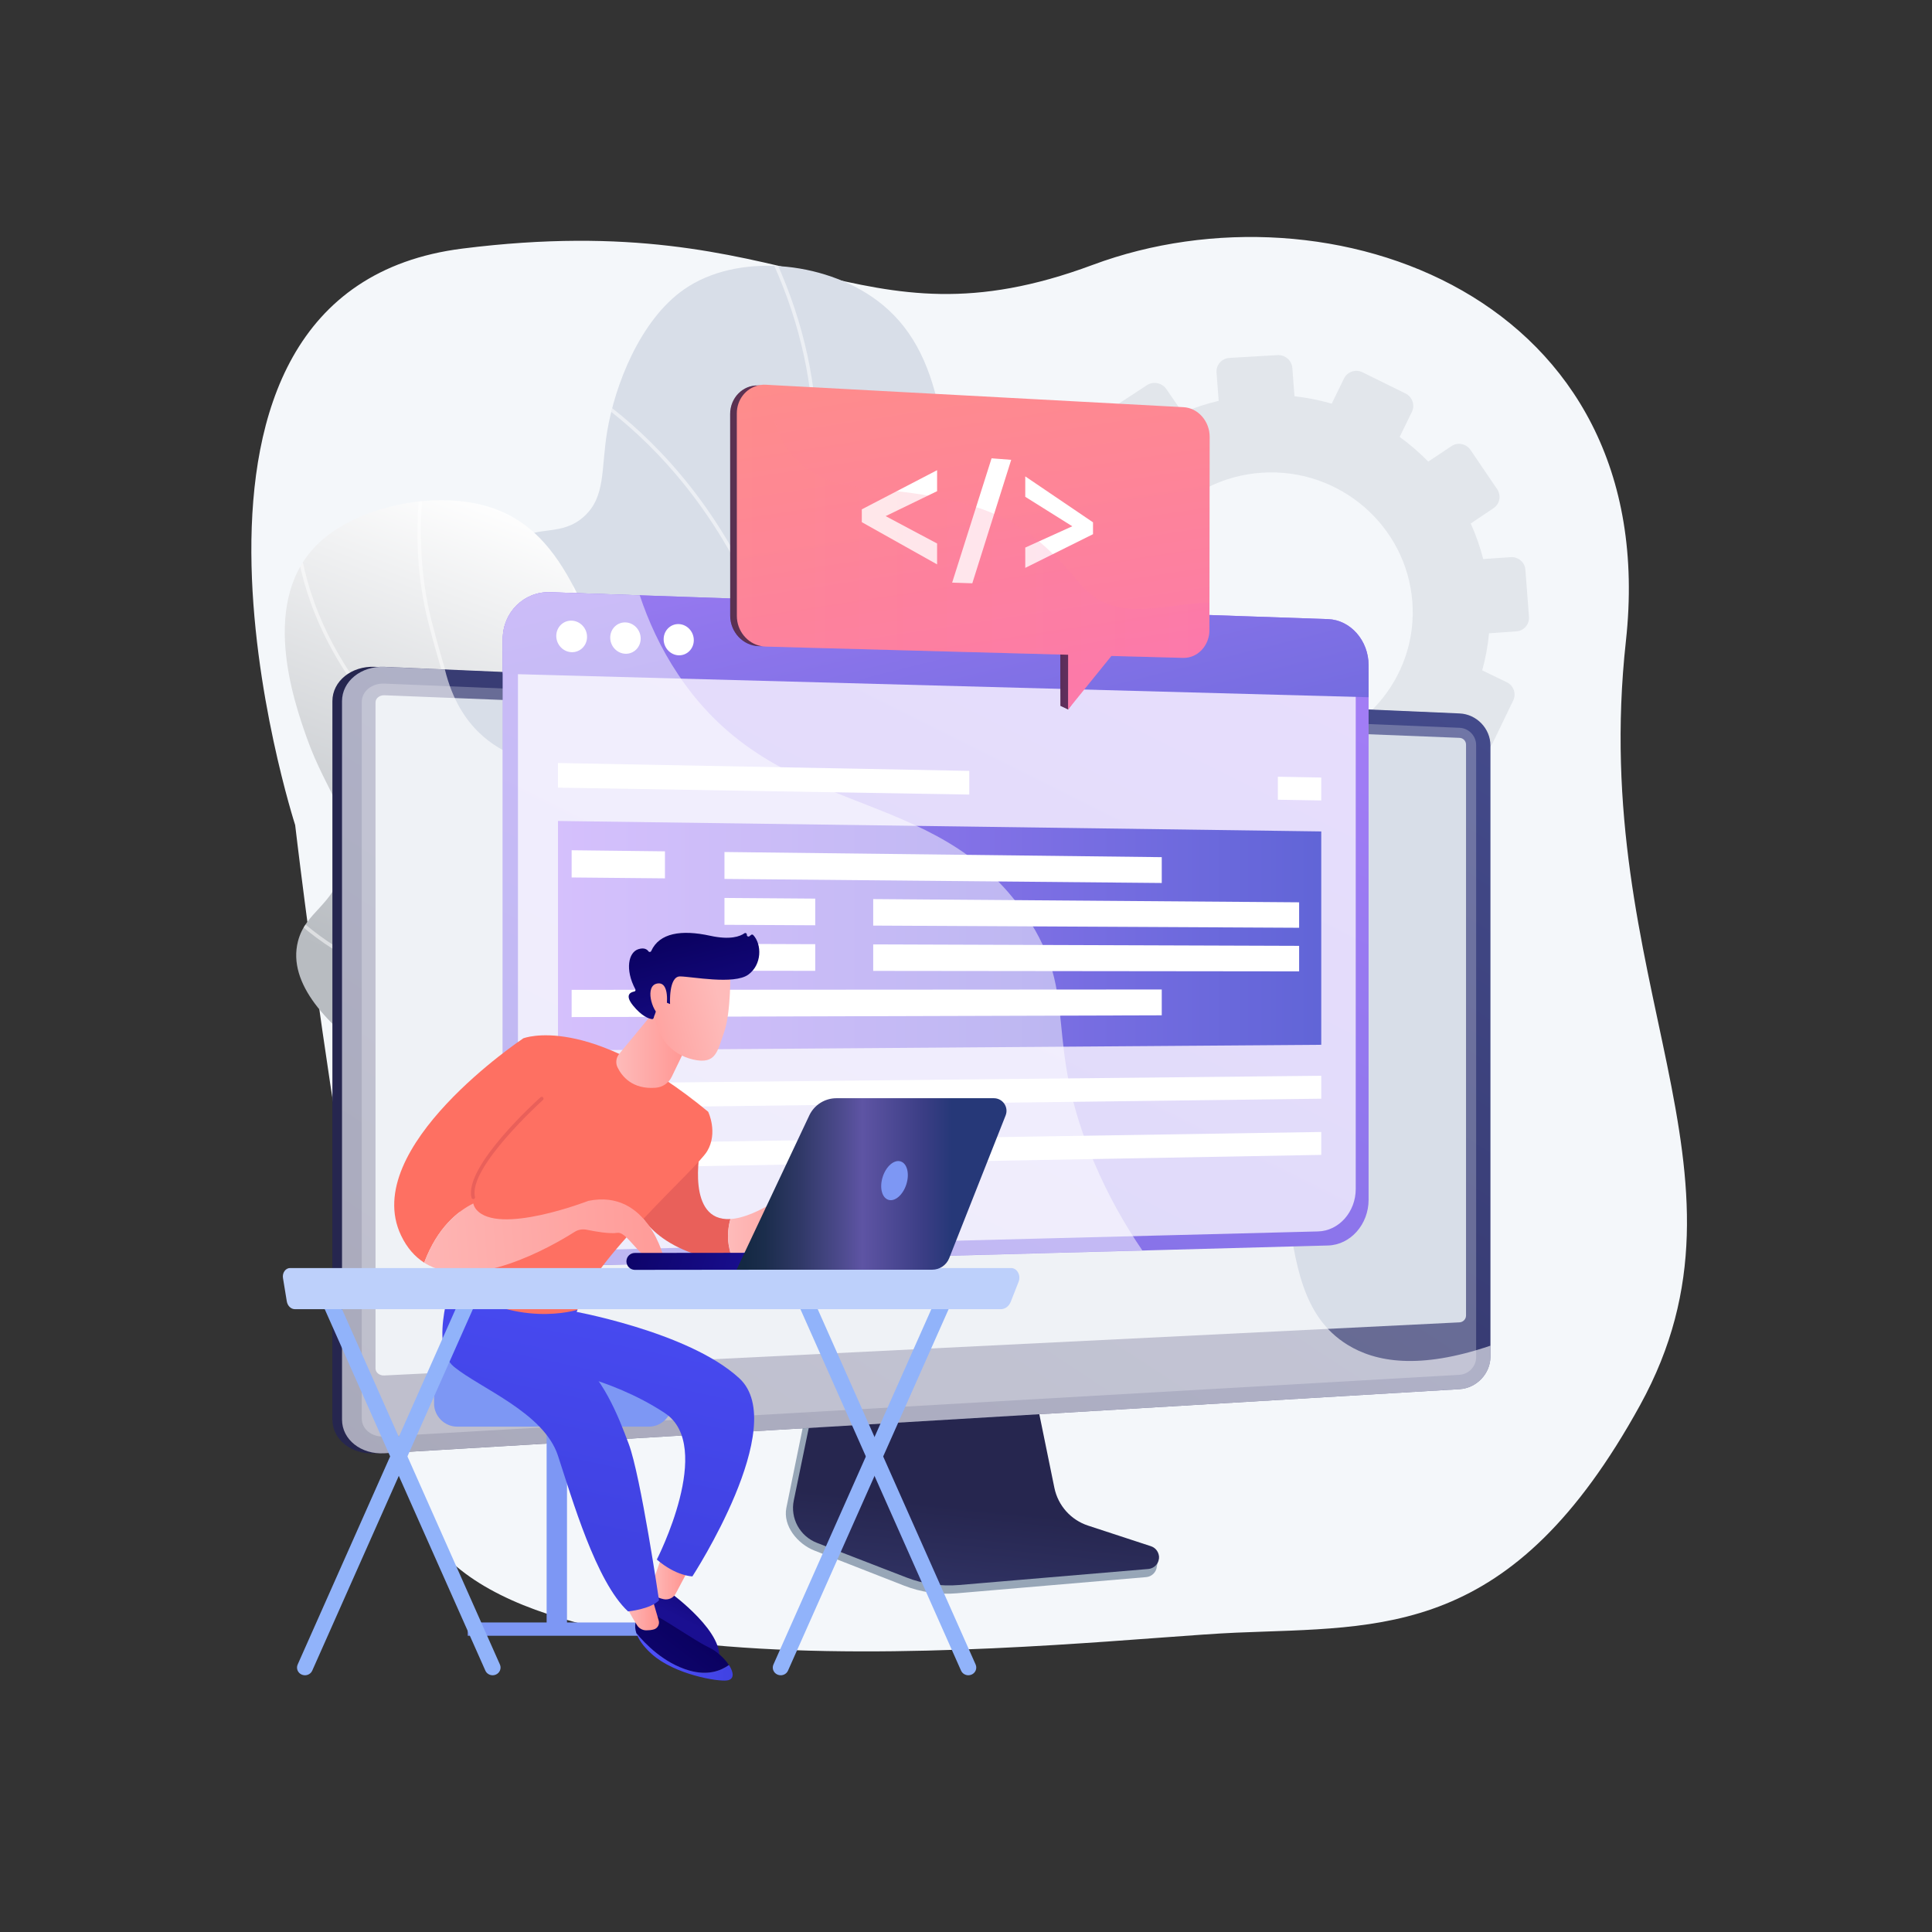 <?xml version="1.0" encoding="utf-8"?>
<!-- Generator: Adobe Illustrator 25.4.1, SVG Export Plug-In . SVG Version: 6.00 Build 0)  -->
<svg version="1.1" xmlns="http://www.w3.org/2000/svg" xmlns:xlink="http://www.w3.org/1999/xlink" x="0px" y="0px"
	 viewBox="0 0 3710 3710" style="enable-background:new 0 0 3710 3710;" xml:space="preserve">
<rect x="0" y="0" width="3710" height="3710" fill="#333333" stroke="none"/>
<style type="text/css">
	.st0{fill:#FFFFFF;}
	.st1{fill:#F4F7FA;}
	.st2{opacity:0.3;fill:#B8BFC9;}
	.st3{opacity:0.5;clip-path:url(#SVGID_00000165223345139997272160000010934477868281518246_);}
	.st4{opacity:0.5;clip-path:url(#SVGID_00000124856891253290895970000014973122980938125988_);}
	.st5{fill:#97A6B7;}
	.st6{fill:url(#SVGID_00000161633584286711915130000012119799616563418801_);}
	.st7{fill:url(#SVGID_00000047031244869287933140000004967777696648391094_);}
	.st8{fill:url(#SVGID_00000131352997686294073090000010462400158690043012_);}
	.st9{opacity:0.3;fill:#D8DEE8;}
	.st10{fill:#D8DEE8;}
	.st11{opacity:0.6;fill:#FFFFFF;}
	.st12{fill:url(#SVGID_00000116210929399284081670000011313175023864275118_);}
	.st13{opacity:0.74;fill:#FFFFFF;}
	.st14{fill:url(#SVGID_00000026864478709968886630000000105406556805050010_);}
	.st15{fill:url(#SVGID_00000181785149157245498320000012832695491867073686_);}
	.st16{opacity:0.5;}
	.st17{fill:url(#SVGID_00000182488538341433202900000014890238403573725574_);}
	.st18{fill:url(#SVGID_00000077293298624158011510000018020993832948244410_);}
	.st19{fill:url(#SVGID_00000086659649767075186240000016921627260923176593_);}
	.st20{fill:url(#SVGID_00000096029966869787351050000017014993966765382283_);}
	.st21{opacity:0.2;fill:url(#SVGID_00000011719574364913116240000000285005523992049083_);}
	.st22{display:none;}
	.st23{display:inline;fill:url(#SVGID_00000114073848253224393660000009195861542774317492_);}
	.st24{display:inline;fill:url(#SVGID_00000180351090198638770900000014452579882754136987_);}
	.st25{display:inline;}
	.st26{display:inline;opacity:0.3;}
	.st27{fill:url(#SVGID_00000086687074628257357020000015746354718074649263_);}
	.st28{display:inline;fill:url(#SVGID_00000165949878327714683950000012065991058317734542_);}
	.st29{display:inline;fill:url(#SVGID_00000004510520279435013250000008754694835325301674_);}
	.st30{fill:url(#SVGID_00000074440292089930092790000010370512392304362880_);}
	.st31{display:inline;fill:url(#SVGID_00000039835217756310992420000004416556562746369682_);}
	.st32{display:inline;fill:url(#SVGID_00000119084276484449744960000014936829079234501010_);}
	.st33{fill:url(#SVGID_00000076597341325324103550000002685281768076993719_);}
	.st34{display:inline;fill:url(#SVGID_00000072975985883149046100000004068213128630708110_);}
	.st35{display:inline;fill:url(#SVGID_00000062174810199497808670000011331903345232936585_);}
	.st36{display:inline;fill:url(#SVGID_00000002372534569773123630000004853653398496681610_);}
	.st37{display:inline;fill:url(#SVGID_00000165196237440145626220000011664351072157988770_);}
	.st38{display:inline;fill:url(#SVGID_00000036949962667736594150000002818341621838230451_);}
	.st39{display:inline;fill:url(#SVGID_00000051355606458254861900000008759459111249431441_);}
	.st40{display:inline;fill:url(#SVGID_00000086681714651171970630000009559467099835242679_);}
	.st41{display:inline;fill:url(#SVGID_00000044881660134191565730000014303695551085132476_);}
	.st42{fill:url(#SVGID_00000155107104510363588910000018244923378569641629_);}
	.st43{display:inline;fill:url(#SVGID_00000127723569914399575130000010651936634828967341_);}
	.st44{display:inline;fill:url(#SVGID_00000034071812225020125770000004474159866623355580_);}
	.st45{display:inline;fill:url(#SVGID_00000167396539123934064470000002472407993531802276_);}
	.st46{display:inline;fill:url(#SVGID_00000092442409919202774190000002645388498071757734_);}
	.st47{display:inline;opacity:0.3;fill:url(#SVGID_00000170980861484604329570000017533373335922760107_);}
	.st48{display:inline;fill:url(#SVGID_00000006675736511568676790000013473982412555965065_);}
	.st49{fill:#7D97F4;}
	.st50{fill:url(#SVGID_00000153665163247650194230000013283240983713174428_);}
	.st51{fill:url(#SVGID_00000071546272186280594970000008013183611408417413_);}
	.st52{fill:url(#SVGID_00000167359312174647840490000012080817942951810714_);}
	.st53{fill:url(#SVGID_00000042016912154337179540000012114080382140407683_);}
	.st54{fill:url(#SVGID_00000026851653380964861020000014921816860160844718_);}
	.st55{fill:url(#SVGID_00000182502924017687283040000010456034756853522335_);}
	.st56{fill:url(#SVGID_00000142857191004151103190000017262546480512580537_);}
	.st57{fill:url(#SVGID_00000021805809355286471220000014650273922632983213_);}
	.st58{fill:url(#SVGID_00000139985938908214753280000011605906939350658181_);}
	.st59{fill:url(#SVGID_00000176731905099891225830000000970403273375680130_);}
	.st60{fill:url(#SVGID_00000067215287512662170360000012534873571477338290_);}
	.st61{fill:url(#SVGID_00000134967351892336958070000006646086996783117241_);}
	.st62{fill:url(#SVGID_00000119119901637387334260000016856884405222714793_);}
	.st63{fill:url(#SVGID_00000031929442662149311780000001489924251776164792_);}
	.st64{fill:url(#SVGID_00000065059186517899955760000013561510901488285571_);}
	.st65{fill:url(#SVGID_00000121279109048665460970000015977710475832512159_);}
	.st66{fill:url(#SVGID_00000020398496834347646280000010349131486952065692_);}
	.st67{fill:#91B3FA;}
	.st68{fill:#BDD0FB;}
	.st69{fill:url(#SVGID_00000002356402657491333860000000095160872391286663_);}
	.st70{fill:url(#SVGID_00000048496850587591712200000007082767347429860740_);}
</style>
<g id="Background">
	<g>
		<g>
			<rect width="3710" height="3710" style="fill:transparent"/>
		</g>
	</g>
</g>
<g id="Illustration">
	<g>
		<path class="st1" d="M3122.2,1231.1c72.7-662-569.1-891.9-1024-722.4c-458.7,170.9-565-112.4-1209.9-31.4
			c-653,81.9-321.5,1107-321.5,1107s103.9,891.4,227,1302.3c122.4,408.7,1294.4,260.8,1579.5,248.6
			c283.5-12.1,529.8,11.3,776.4-437.4C3395.9,2249.8,3049.8,1890.8,3122.2,1231.1z"/>
		<path class="st2" d="M2901.2,1069.9l-53,3.6c-6.1-23.6-14.1-46.5-24-68.2l43.9-29.5c12-8,15.1-24.3,6.9-36.4l-51.2-75.4
			c-8.2-12.1-24.6-15.4-36.6-7.3l-44.5,29.7c-16.9-17.3-35.3-33.2-54.9-47.4l23.5-48.2c6.3-13,0.8-28.8-12.4-35.3l-82.5-40.6
			c-13.2-6.5-29.1-1.2-35.5,11.8l-23.6,48.4c-23.1-6.7-47-11.4-71.5-14.2l-4.1-54.2c-1.1-14.6-13.9-25.7-28.6-24.8l-92.2,5.4
			c-14.8,0.9-25.9,13.4-24.8,28l4.1,54.4c-24,5.7-47.2,13.3-69.3,22.8l-31.1-45.3c-8.4-12.2-25.2-15.6-37.5-7.5l-77.2,50.7
			c-12.4,8.1-15.6,24.6-7.1,36.9l31.2,45.4c-17.7,16.7-33.9,35-48.4,54.6l-49.9-24.1c-13.5-6.5-29.8-1.1-36.3,12.1l-40.8,82.6
			c-6.5,13.2-0.8,29.2,12.7,35.7l49.6,23.8c-6.8,23.2-11.4,47.3-14,71.9l-54.9,3.7c-15,1-26.3,13.8-25.2,28.5l7,92.1
			c1.1,14.7,14.2,25.8,29.2,24.7l54.4-3.8c6.1,24.2,14.3,47.5,24.4,69.7l-44.8,29.9c-12.4,8.3-15.6,24.9-7.2,37.1l52.9,76.2
			c8.4,12.2,25.3,15.3,37.7,7l44.4-29.8c17.4,17.7,36.4,33.7,56.7,48.1l-23.2,47.5c-6.5,13.3-0.8,29.2,12.6,35.5l84,39.6
			c13.4,6.3,29.5,0.7,36-12.6l22.9-47.1c23.7,6.6,48.2,11,73.3,13.4l3.9,52c1.1,14.6,14,25.5,28.7,24.3l92.1-7.3
			c14.7-1.2,25.7-13.9,24.6-28.5l-3.9-51.9c24.2-6.2,47.6-14.2,69.8-24.3l29.4,42.7c8.3,12,24.8,15.1,36.9,6.8l75.5-51.5
			c12.1-8.2,15.2-24.6,6.9-36.6l-29.5-43c17.5-17,33.4-35.5,47.6-55.3l47.1,22.6c13.1,6.3,28.8,0.8,35.1-12.3l39.3-81.6
			c6.3-13,0.8-28.7-12.3-35l-47.2-22.8c6.4-23,10.8-46.8,13.1-71.2l52.5-3.7c14.5-1,25.3-13.5,24.2-28l-6.9-90.3
			C2928.2,1079.8,2915.6,1068.9,2901.2,1069.9z M2423.9,907.7c148.4-9.4,277.1,101.7,288.2,248.1c11.1,146.4-99.4,274-247.7,285.1
			c-149.2,11.1-279.9-99.9-291.1-247.9C2162,1044.9,2274.6,917.1,2423.9,907.7z"/>
		<g>
			<g>
				<g>
					<defs>
						<path id="SVGID_1_" d="M2059.9,2289.5c-86-80.7-199.4-211.7-250.8-397c-67.3-243,31.3-365.8,20.2-777.3
							c-7-260.1-14.6-441.6-145.7-538.7c-102.8-76.1-269.2-91.2-370.2-20.7c-84,58.6-132.5,183.3-147.4,272.3
							c-12.1,72.5-2.4,125.2-44.2,163.4c-42.7,39.1-88.9,16.9-128.8,45.9c-81,58.7-34.1,253-26.5,284.4
							c84.4,349.3,406.2,584.9,547.9,686C1631.5,2091.3,1812.6,2202.7,2059.9,2289.5z"/>
					</defs>
					<use xlink:href="#SVGID_1_"  style="overflow:visible;fill:#D8DEE8;"/>
					<clipPath id="SVGID_00000093877940392204744750000017722286864203217329_">
						<use xlink:href="#SVGID_1_"  style="overflow:visible;"/>
					</clipPath>
					<g style="opacity:0.5;clip-path:url(#SVGID_00000093877940392204744750000017722286864203217329_);">
						<g>
							<path class="st0" d="M2158.2,2353.8c-149.9-57-278.9-124.9-383.5-202c-154.8-114.1-251.2-245.1-286.5-389.5
								c-27.6-112.9-17.4-235.3-4.4-390.2c10.8-128.4,30-218.4,46.9-297.8c21.9-102.9,39.3-184.1,27.3-301.6
								c-12.2-119.4-51.6-238.1-117-352.8l5.9-3.3c65.9,115.6,105.6,235.1,117.9,355.4c12.1,118.5-5.3,200.2-27.4,303.7
								c-16.9,79.2-36,168.9-46.8,296.9c-13.4,160.3-23.1,276.2,4.2,388c35,142.8,130.5,272.5,284,385.6
								c104.1,76.7,232.6,144.4,381.9,201.1L2158.2,2353.8z"/>
						</g>
						<g>
							<path class="st0" d="M1495.2,1282.2l-1.1-3.6c-69.2-232.3-193.5-377.7-285.6-458.7c-99.7-87.7-183.9-120.9-184.7-121.2
								l2.4-6.3c0.9,0.3,86.2,34,186.8,122.5c92.2,81.2,216.6,226.4,286.5,458.1c16.7-8,91.2-46,165.7-122.8
								c77.6-79.9,171.2-219.5,176.1-430.2l6.7,0.2c-5,213.1-99.7,354.1-178.2,435c-85.1,87.6-170.2,125.3-171.1,125.7
								L1495.2,1282.2z"/>
						</g>
						<g>
							<path class="st0" d="M1475.7,1628.8l-2.3-0.7c-113-33.2-241.3-163.2-381.2-386.6c-104-166-175.9-324.4-176.6-326l6.1-2.8
								c0.7,1.6,72.4,159.6,176.3,325.3c95.1,151.7,237.1,340.8,375,382.9c11.5-16.5,91.7-129.9,193-229.3
								c109.5-107.5,364.5-144.6,367.1-145l0.9,6.7c-2.5,0.4-255.3,37.2-363.3,143.1c-108.5,106.5-192.7,229.1-193.5,230.4
								L1475.7,1628.8z"/>
						</g>
						<g>
							<path class="st0" d="M1732.8,2120.3l-6.7-0.8c-1.3-0.2-128.3-15.7-294.3-73.6c-153.2-53.4-371.9-154.9-543.9-334.8
								l-332-347.3l4.9-4.7l332,347.3c171,178.9,388.7,279.9,541.2,333c143.8,50.1,258.1,68.4,286.2,72.4
								c-35.6-64.4-48.4-131.6-38.2-199.8c8.4-56.2,32.4-113.1,71.2-169.3c66-95.4,153.5-156.3,154.4-156.9l3.8,5.5
								c-0.9,0.6-87.5,60.9-152.8,155.4c-38.2,55.3-61.8,111.3-70,166.4c-10.3,68.8,3.4,136.5,40.7,201.3L1732.8,2120.3z"/>
						</g>
					</g>
				</g>
			</g>
			<g>
				<g>
					<defs>
						<path id="SVGID_00000000919369686785812340000005022081184513513139_" d="M1598,2283.8c-186.2,1.6-423.6-22.9-651.1-125.4
							c-58.1-26.1-416.7-187.6-374.7-350.9c14.8-57.5,66.8-66.7,88-143.3c25.1-90.7-32-135.9-71.6-248.8
							c-23.7-67.4-92.9-264.6,25.1-374.1c70.5-65.4,204.8-96.5,307-72.9c150,34.7,201.8,180.6,285.2,428.8
							c73.9,220.1,55.1,274.2,111.1,431.7C1358.5,1946,1436.7,2106.9,1598,2283.8z"/>
					</defs>
					
						<linearGradient id="SVGID_00000140708334332625734330000018236127234684361112_" gradientUnits="userSpaceOnUse" x1="1307.237" y1="1091.89" x2="983.173" y2="1961.748">
						<stop  offset="0" style="stop-color:#FFFFFF"/>
						<stop  offset="0.996" style="stop-color:#B8BCC1"/>
					</linearGradient>
					
						<use xlink:href="#SVGID_00000000919369686785812340000005022081184513513139_"  style="overflow:visible;fill:url(#SVGID_00000140708334332625734330000018236127234684361112_);"/>
					<clipPath id="SVGID_00000181783114876434973160000014393441609140463237_">
						<use xlink:href="#SVGID_00000000919369686785812340000005022081184513513139_"  style="overflow:visible;"/>
					</clipPath>
					<g style="opacity:0.5;clip-path:url(#SVGID_00000181783114876434973160000014393441609140463237_);">
						<g>
							<path class="st0" d="M2063.8,2383.6c-88.9,0-176.1-10.2-261.2-30.5c-251.3-60.2-469.4-210.2-648.3-445.8
								c-185.9-245-282.8-521.3-331.3-709.9c-33.8-131.4-27.6-276.9,18.4-432.4l6.5,1.9c-45.7,154.3-51.8,298.5-18.3,428.8
								c48.4,188,145,463.4,330.2,707.5c177.9,234.4,394.7,383.6,644.5,443.4c187.5,44.9,385.9,39.9,589.7-14.7l1.7,6.5
								C2283.1,2368.5,2172.2,2383.6,2063.8,2383.6z"/>
						</g>
						<g>
							<path class="st0" d="M956.9,1569.5l-2.5-1.6C552.5,1309,556.1,1010.5,566.8,925.2c0.2-1.7,0.4-2.8,0.4-3.2l6.7,0
								c0,0.7-0.1,1.6-0.4,4.1c-10.5,84.2-13.9,378.2,381.9,634.5c9.6-12.5,54.7-73.4,91.9-161.4c38.4-90.8,75.9-230,36.8-377.1
								l6.5-1.7c39.6,149.1,1.6,289.8-37.2,381.7c-42,99.4-94.1,164.6-94.6,165.2L956.9,1569.5z"/>
						</g>
						<g>
							<path class="st0" d="M1001.7,1916.2c-160,0-271.8-41.7-342.5-82c-51.8-29.5-87.5-61.5-108.3-83.1
								c-22.6-23.5-32.9-39.8-33.3-40.4l5.7-3.6c0.4,0.6,41.7,65.7,139.6,121.4c163,92.8,355.4,89.1,488.8,69.5
								c9.4-21,104.4-241.4,81.7-536.2l-24.1-313.1l6.7-0.5l24.1,313.1c23.9,310.4-82,538.9-83.1,541.2l-0.8,1.6l-1.8,0.3
								C1099.3,1912.6,1048.4,1916.2,1001.7,1916.2z"/>
						</g>
					</g>
				</g>
			</g>
		</g>
		<g>
			<g>
				<path class="st5" d="M2085.4,2944.1c-33.1-11-57.8-39-64.8-73.5l-48.1-238.2l-411.7,14.6l-50.7,248.2
					c-7.1,34.8,21.3,69.6,54,82.4l172.3,67.4c32,12.5,66.5,17.5,100.7,14.6l364-31.1c10.6-0.9,19.2-9.3,20.4-20
					c1.2-10.7,8.7-22.8-1.5-26.1L2085.4,2944.1z"/>
				
					<linearGradient id="SVGID_00000061437535458722746980000003585297534516819872_" gradientUnits="userSpaceOnUse" x1="1827.816" y1="3390.675" x2="1879.155" y2="2894.396">
					<stop  offset="0" style="stop-color:#444B8C"/>
					<stop  offset="0.996" style="stop-color:#26264F"/>
				</linearGradient>
				<path style="fill:url(#SVGID_00000061437535458722746980000003585297534516819872_);" d="M2089.4,2929.6
					c-33-10.8-57.7-38.5-64.7-72.6l-48.1-235.2l-401.7,14.5l-50.6,245c-7.1,34.3,11.7,68.7,44.4,81.4l172.1,66.6
					c32,12.4,66.4,17.3,100.6,14.4l363.7-30.8c10.6-0.9,19.2-9.2,20.4-19.8s-5.2-20.6-15.3-23.9L2089.4,2929.6z"/>
			</g>
			<g>
				<g>
					
						<linearGradient id="SVGID_00000181786515047256482700000013919959475917643412_" gradientUnits="userSpaceOnUse" x1="1471.535" y1="2005.968" x2="929.621" y2="2068.716">
						<stop  offset="0" style="stop-color:#444B8C"/>
						<stop  offset="0.395" style="stop-color:#383C74"/>
						<stop  offset="0.996" style="stop-color:#26264F"/>
					</linearGradient>
					<path style="fill:url(#SVGID_00000181786515047256482700000013919959475917643412_);" d="M719.5,2790.7
						c-44.6,2.7-81.2-26.3-81.2-64.6V1346.4c0-38.3,36.5-67.8,81.2-65.9l2064.8,89.5c32.8,1.4,59.3,29.1,59.3,61.6V2605
						c0,32.6-26.5,60.6-59.3,62.6L719.5,2790.7z"/>
					
						<linearGradient id="SVGID_00000059286234665408255140000017100361778558254727_" gradientUnits="userSpaceOnUse" x1="2393.824" y1="1010.798" x2="939.218" y2="3224.078">
						<stop  offset="0" style="stop-color:#444B8C"/>
						<stop  offset="0.996" style="stop-color:#26264F"/>
					</linearGradient>
					<path style="fill:url(#SVGID_00000059286234665408255140000017100361778558254727_);" d="M738,2790.7
						c-44.6,2.7-81.2-26.3-81.2-64.6V1346.4c0-38.3,36.5-67.8,81.2-65.9l2064.8,89.5c32.8,1.4,59.3,29.1,59.3,61.6V2605
						c0,32.6-26.5,60.6-59.3,62.6L738,2790.7z"/>
					<path class="st9" d="M2802.8,1397.6L738,1312.7c-23.9-1-43.3,14.8-43.3,35.2v1073V2724c0,20.4,19.4,35.9,43.3,34.5L2802.8,2640
						c17.6-1,31.8-16,31.8-33.5v-268.2v-907.7C2834.6,1413.1,2820.4,1398.3,2802.8,1397.6z"/>
					<path class="st10" d="M738,2641.3c-9.3,0.5-16.9-5.6-16.9-13.6V1348.9c0-7.9,7.6-14.1,16.9-13.8l2064.8,81.8
						c6.9,0.3,12.4,6,12.4,12.9v1096.5c0,6.8-5.6,12.6-12.4,13L738,2641.3z"/>
				</g>
				<path class="st11" d="M2587.3,2582.2c-173.7-107.5-52.4-413-247.5-566.5c-196.7-154.8-473.4,35.1-611.2-125.2
					c-102.6-119.3,17.4-263.4-80.5-375.7c-153.6-176-546.8,66.1-727.5-107.3c-25.7-24.6-51.5-62-66.3-121.9l-116.3-5
					c-44.6-1.9-81.2,27.6-81.2,65.9v1379.6c0,38.3,36.5,67.2,81.2,64.6l2064.8-123.1c32.8-2,59.3-30,59.3-62.6v-20.9
					C2725,2630.7,2641.2,2615.6,2587.3,2582.2z"/>
			</g>
		</g>
		<g>
			<g>
				
					<linearGradient id="SVGID_00000029020413640677566390000011716525153521697930_" gradientUnits="userSpaceOnUse" x1="2274.831" y1="809.449" x2="890.471" y2="3578.163">
					<stop  offset="0" style="stop-color:#AA80F9"/>
					<stop  offset="0.996" style="stop-color:#6165D7"/>
				</linearGradient>
				<path style="fill:url(#SVGID_00000029020413640677566390000011716525153521697930_);" d="M2550.2,1188.9l-1493.7-51.7
					c-50.2-1.7-91.1,38.5-91.1,89.9v1114.4c0,51.4,40.9,92,91.1,90.6l1493.7-40.4c43.1-1.2,77.9-40.5,77.9-87.8V1277.3
					C2628.1,1230,2593.3,1190.4,2550.2,1188.9z"/>
				<path class="st13" d="M994.6,2318V1250.8c0-47.6,37.8-84.9,84.2-83.3l1452.2,48.3c40,1.3,72.4,38,72.4,81.9v985.6
					c0,43.9-32.3,80.4-72.4,81.4l-1452.2,37.2C1032.3,2403.1,994.6,2365.5,994.6,2318z"/>
				
					<linearGradient id="SVGID_00000124136864951033026420000001595335150978674608_" gradientUnits="userSpaceOnUse" x1="1652.693" y1="703.481" x2="1936.469" y2="1838.588">
					<stop  offset="0" style="stop-color:#AA80F9"/>
					<stop  offset="0.996" style="stop-color:#6165D7"/>
				</linearGradient>
				<path style="fill:url(#SVGID_00000124136864951033026420000001595335150978674608_);" d="M2550.2,1188.9l-1493.7-51.7
					c-50.2-1.7-91.1,38.5-91.1,89.9v66.8l1662.7,45v-61.5C2628.1,1230,2593.3,1190.4,2550.2,1188.9z"/>
				<path class="st0" d="M1127.3,1223c0,16.7-13.2,29.8-29.5,29.4c-16.3-0.5-29.6-14.4-29.6-31.2s13.3-29.9,29.6-29.4
					C1114.1,1192.4,1127.3,1206.3,1127.3,1223z"/>
				<path class="st0" d="M1230.3,1226.2c0,16.6-13.1,29.7-29.2,29.2c-16.2-0.5-29.3-14.4-29.3-31s13.1-29.7,29.3-29.2
					C1217.2,1195.7,1230.3,1209.6,1230.3,1226.2z"/>
				<path class="st0" d="M1332.3,1229.3c0,16.5-12.9,29.5-28.9,29.1c-16-0.5-29-14.3-29-30.9s13-29.6,29-29.1
					C1319.4,1199,1332.3,1212.8,1332.3,1229.3z"/>
				
					<linearGradient id="SVGID_00000102539848904473193590000010233580956907363724_" gradientUnits="userSpaceOnUse" x1="1071.539" y1="1796.726" x2="2537.165" y2="1796.726">
					<stop  offset="0" style="stop-color:#AA80F9"/>
					<stop  offset="0.996" style="stop-color:#6165D7"/>
				</linearGradient>
				<polygon style="fill:url(#SVGID_00000102539848904473193590000010233580956907363724_);" points="2537.2,2006.3 1071.5,2017 
					1071.5,1576.5 2537.2,1596.6 				"/>
				<polygon class="st0" points="2537.2,2109.8 1071.5,2128.2 1071.5,2080.9 2537.2,2065.8 				"/>
				<polygon class="st0" points="2537.2,2217.7 1071.5,2244.3 1071.5,2197 2537.2,2173.7 				"/>
				<g>
					<polygon class="st0" points="1861.3,1480.3 1071.5,1465.2 1071.5,1512.5 1861.3,1525.8 					"/>
					<polygon class="st0" points="2453.9,1491.5 2453.9,1535.7 2537.2,1537.1 2537.2,1493.1 					"/>
				</g>
				<g class="st16">
					<path class="st0" d="M1970.3,1758.2c-174.4-258.7-476.5-176.5-667.8-462.6c-34.5-51.6-57.9-104.1-74-152.5l-172.1-6
						c-50.2-1.7-91.1,38.5-91.1,89.9v1114.4c0,51.4,40.9,92,91.1,90.6l1137.2-30.8c-33.9-49.7-65.3-105.2-91.8-167.3
						C2000.2,1995.9,2075.5,1914.2,1970.3,1758.2z"/>
				</g>
				<g>
					<polygon class="st0" points="1276.9,1686.7 1097.7,1685 1097.7,1632.7 1276.9,1634.8 					"/>
					<polygon class="st0" points="2230.9,1695.6 1391.2,1687.8 1391.2,1636.1 2230.9,1646 					"/>
					<polygon class="st0" points="1565.5,1776.8 1391.2,1775.9 1391.2,1724.3 1565.5,1725.6 					"/>
					<polygon class="st0" points="2494.7,1781.6 1676.8,1777.4 1676.8,1726.5 2494.7,1732.7 					"/>
					<polygon class="st0" points="1565.5,1864.3 1391.2,1864.1 1391.2,1812.5 1565.5,1813.1 					"/>
					<polygon class="st0" points="2494.7,1865.3 1676.8,1864.4 1676.8,1813.5 2494.7,1816.3 					"/>
					<polygon class="st0" points="1276.9,1952.6 1097.7,1953.1 1097.7,1900.8 1276.9,1900.7 					"/>
					<polygon class="st0" points="2230.9,1949.7 1391.2,1952.2 1391.2,1900.6 2230.9,1900.1 					"/>
				</g>
			</g>
		</g>
		<g>
			<g>
				
					<linearGradient id="SVGID_00000143588692592232497120000016508527896722814140_" gradientUnits="userSpaceOnUse" x1="1402.382" y1="990.433" x2="2306.648" y2="990.433">
					<stop  offset="0" style="stop-color:#311944"/>
					<stop  offset="1" style="stop-color:#893976"/>
				</linearGradient>
				<path style="fill:url(#SVGID_00000143588692592232497120000016508527896722814140_);" d="M2306.6,840l-0.4,318l-0.1,51.1
					c0,29.9-20.4,22.6-48.1,22.1l-101.9,1.2l-13.3,0.2l-91.9,1.1l-15.1,0.2l-574.7,6.9l-3.8,0c-30.3-0.7-55.1-27-55.1-58.4
					l-0.1-387.4c0-30.8,23.9-55.5,53.4-54.8l1.7,0l21.9,1.2l777,41.9C2284.1,784.5,2306.7,810,2306.6,840z"/>
				
					<linearGradient id="SVGID_00000147937820916670334450000013900463506039557274_" gradientUnits="userSpaceOnUse" x1="2035.936" y1="1283.67" x2="2156.853" y2="1283.67">
					<stop  offset="0" style="stop-color:#311944"/>
					<stop  offset="1" style="stop-color:#893976"/>
				</linearGradient>
				<polygon style="fill:url(#SVGID_00000147937820916670334450000013900463506039557274_);" points="2156.9,1212.9 2143,1232.5 
					2124,1259.4 2051,1362.4 2036.3,1355.4 2036.1,1257 2036,1233.8 2035.9,1204.9 2051.2,1205.9 				"/>
				
					<linearGradient id="SVGID_00000054948630400175647500000014332517748018317697_" gradientUnits="userSpaceOnUse" x1="1796.607" y1="537.515" x2="1985.221" y2="1771.654">
					<stop  offset="0" style="stop-color:#FF9085"/>
					<stop  offset="1" style="stop-color:#FB6FBB"/>
				</linearGradient>
				<path style="fill:url(#SVGID_00000054948630400175647500000014332517748018317697_);" d="M2322.9,838.9l-0.4,318.7l-0.1,52.2
					c0,30.1-22.7,54.2-50.5,53.5l-137.7-3.7l-10.2-0.3l-72.9-2l-15-0.4l-565.8-15.3c-3.1-0.1-6-0.4-9-1c-26.2-5-46.3-29.3-46.3-57.6
					l-0.1-389.2c0-26.4,17.4-48,40.9-53.6c4.6-1.1,9.5-1.6,14.4-1.4l9.2,0.5l793,42.6C2300.3,783.1,2323,808.8,2322.9,838.9z"/>
				
					<linearGradient id="SVGID_00000006702021905033178480000013391737273120383671_" gradientUnits="userSpaceOnUse" x1="1995.198" y1="524.709" x2="2178.414" y2="1723.53">
					<stop  offset="0" style="stop-color:#FF9085"/>
					<stop  offset="1" style="stop-color:#FB6FBB"/>
				</linearGradient>
				<polygon style="fill:url(#SVGID_00000006702021905033178480000013391737273120383671_);" points="2172.5,1212.3 2156.3,1232.4 
					2134.2,1259.6 2051,1362.4 2051.1,1257.4 2051.1,1233.7 2051.1,1205.9 2051.1,1204.3 				"/>
			</g>
			<g>
				<path class="st0" d="M1799.5,1083.8l-144.6-81.1v-24.6l144.6-75.2v40.3l-98.8,47.9l98.8,52.6V1083.8z"/>
				<path class="st0" d="M1941.8,883l-74.7,237.1l-38.7-1.3l75.7-238.7L1941.8,883z"/>
				<path class="st0" d="M1968.8,1051.5l90.3-40.9l-90.3-56.6v-39.2l130.1,88.2v22.8l-130.1,64.7V1051.5z"/>
			</g>
			
				<linearGradient id="SVGID_00000175310193717027602430000010285553014312899971_" gradientUnits="userSpaceOnUse" x1="1402.382" y1="1050.595" x2="2322.526" y2="1050.595">
				<stop  offset="0" style="stop-color:#FF9085"/>
				<stop  offset="1" style="stop-color:#FB6FBB"/>
			</linearGradient>
			<path style="opacity:0.2;fill:url(#SVGID_00000175310193717027602430000010285553014312899971_);" d="M2322.5,1157.6l-0.1,52.2
				c0,30.1-22.7,54.2-50.5,53.5l-137.7-3.7l-83.2,102.8l-14.7-7l-0.2-98.4l-565.8-15.3c-3.1-0.1-6-0.4-9-1l-3.8,0
				c-30.3-0.7-55.1-27-55.1-58.4l-0.1-387.4c0-30.8,23.9-55.1,53.4-54.8c4.6-1.1,9.5-1.6,14.4-1.4l9.2,0.5c0,0.7,0,1.4,0,2.1
				c-0.2,76,28.2,184,188.5,196.7c250.3,19.8,314.9,75.5,409,186c61.5,72.1,155.8,38,229.4,33.9
				C2311.8,1157.7,2317.3,1157.5,2322.5,1157.6z"/>
		</g>
		<g class="st22">
			
				<linearGradient id="SVGID_00000011743251031056025040000011804047124382741941_" gradientUnits="userSpaceOnUse" x1="2595.034" y1="2194.092" x2="2920.652" y2="2271.009">
				<stop  offset="0" style="stop-color:#311944"/>
				<stop  offset="1" style="stop-color:#893976"/>
			</linearGradient>
			<path style="display:inline;fill:url(#SVGID_00000011743251031056025040000011804047124382741941_);" d="M2810.7,2073.5
				c107.2,3.3,197.3,68.8,214.9,151.6c0,0.1,0,0.2,0.1,0.3c0.9,4.5,1.7,9.1,2.2,13.8c0,0.3,0.1,0.6,0.1,0.9c0.2,2.2,0.4,4.3,0.5,6.5
				c0,0.4,0,0.8,0.1,1.2c0.1,2.2,0.2,4.5,0.2,6.7c0,96.3-98.3,169.3-218,163.1c-3.2-0.2-6.3-0.4-9.5-0.7c-0.3,0-0.6,0-0.9-0.1
				c-3-0.3-5.9-0.6-8.9-1c-0.5-0.1-0.9-0.1-1.4-0.2c-2.8-0.4-5.7-0.8-8.5-1.2c-0.5-0.1-1.1-0.2-1.6-0.3c-2.8-0.5-5.5-1-8.2-1.5
				c-0.6-0.1-1.1-0.2-1.7-0.3c-2.7-0.6-5.4-1.1-8.1-1.8c-0.5-0.1-1-0.3-1.5-0.4c-2.7-0.6-5.3-1.3-7.9-2.1c-0.5-0.1-0.9-0.3-1.4-0.4
				c-2.4-0.7-4.7-1.4-7-2.1c-0.6-0.2-1.2-0.4-1.8-0.5c-2.4-0.8-4.7-1.6-7-2.4c-0.5-0.2-1-0.3-1.5-0.5c0,0,0,0,0,0
				c-79.5-28.7-135.5-93.3-135.5-165.5C2598.4,2143,2692.8,2069.9,2810.7,2073.5z"/>
			
				<linearGradient id="SVGID_00000123429463880904721950000010477215172291220123_" gradientUnits="userSpaceOnUse" x1="-3124.742" y1="2105.684" x2="-2845.587" y2="2623.434" gradientTransform="matrix(-1 0 0 1 -258.321 0)">
				<stop  offset="0" style="stop-color:#FFC444"/>
				<stop  offset="0.996" style="stop-color:#F36F56"/>
			</linearGradient>
			<path style="display:inline;fill:url(#SVGID_00000123429463880904721950000010477215172291220123_);" d="M2575.7,2236.9
				c0,93.8,94.4,174.7,212.3,180.8c119.7,6.2,218-66.8,218-163.1s-98.3-177.4-218-181.1C2670.1,2069.9,2575.7,2143,2575.7,2236.9z"
				/>
			<g class="st25">
				<polygon class="st0" points="2883.4,2185.5 2883.4,2322.9 2765.6,2376.2 2765,2375.2 2668.9,2306.1 2669.8,2192.8 
					2766.7,2128.6 2766.5,2127.7 				"/>
				<polygon class="st1" points="2766.7,2128.5 2765.8,2375.3 2669,2306.1 2669.8,2192.8 				"/>
			</g>
			<g class="st26">
				
					<linearGradient id="SVGID_00000053545833594980506580000007268289694588156064_" gradientUnits="userSpaceOnUse" x1="-3206.564" y1="2139.892" x2="-2933.006" y2="2688.857" gradientTransform="matrix(-1 0 0 1 -258.321 0)">
					<stop  offset="0" style="stop-color:#FFC444"/>
					<stop  offset="0.996" style="stop-color:#F36F56"/>
				</linearGradient>
				<path style="fill:url(#SVGID_00000053545833594980506580000007268289694588156064_);" d="M2736,2371.3
					c25.8-49.5-0.3-98,34.7-129.3c35.6-31.9,82.2,1,132.6-24.3c19.6-9.8,41.4-29.3,57.6-70.5c28.3,30.3,45.2,67.6,45.2,107.4
					c0,96.3-98.3,169.3-218,163.1c-27.2-1.4-53.1-6.8-76.8-15.3C2722.9,2392.2,2730.7,2381.5,2736,2371.3z"/>
			</g>
		</g>
		<g class="st22">
			
				<linearGradient id="SVGID_00000033347226701711953630000006145940024925398922_" gradientUnits="userSpaceOnUse" x1="2602.772" y1="1232.034" x2="2928.39" y2="1308.952">
				<stop  offset="0" style="stop-color:#311944"/>
				<stop  offset="1" style="stop-color:#893976"/>
			</linearGradient>
			<path style="display:inline;fill:url(#SVGID_00000033347226701711953630000006145940024925398922_);" d="M2818.5,1111.5
				c107.2,3.3,197.3,68.8,214.9,151.6c0,0.1,0,0.2,0.1,0.3c0.9,4.5,1.7,9.1,2.2,13.8c0,0.3,0.1,0.6,0.1,0.9c0.2,2.2,0.4,4.3,0.5,6.5
				c0,0.4,0,0.8,0.1,1.2c0.1,2.2,0.2,4.5,0.2,6.7c0,96.3-98.3,169.3-218,163.1c-3.2-0.2-6.3-0.4-9.5-0.7c-0.3,0-0.6,0-0.9-0.1
				c-3-0.3-5.9-0.6-8.9-1c-0.5-0.1-0.9-0.1-1.4-0.2c-2.8-0.4-5.7-0.8-8.5-1.2c-0.5-0.1-1.1-0.2-1.6-0.3c-2.8-0.5-5.5-1-8.2-1.5
				c-0.6-0.1-1.1-0.2-1.7-0.3c-2.7-0.6-5.4-1.1-8.1-1.8c-0.5-0.1-1-0.3-1.5-0.4c-2.7-0.6-5.3-1.3-7.9-2.1c-0.5-0.1-0.9-0.3-1.4-0.4
				c-2.4-0.7-4.7-1.4-7-2.1c-0.6-0.2-1.2-0.4-1.8-0.5c-2.4-0.8-4.7-1.6-7-2.4c-0.5-0.2-1-0.3-1.5-0.5c0,0,0,0,0,0
				c-79.5-28.7-135.5-93.3-135.5-165.5C2606.2,1181,2700.5,1107.8,2818.5,1111.5z"/>
			
				<linearGradient id="SVGID_00000036229188327652060510000003005077415786459318_" gradientUnits="userSpaceOnUse" x1="-3132.48" y1="1143.627" x2="-2853.325" y2="1661.377" gradientTransform="matrix(-1 0 0 1 -258.321 0)">
				<stop  offset="0" style="stop-color:#FFC444"/>
				<stop  offset="0.996" style="stop-color:#F36F56"/>
			</linearGradient>
			<path style="display:inline;fill:url(#SVGID_00000036229188327652060510000003005077415786459318_);" d="M2583.5,1274.8
				c0,93.8,94.4,174.7,212.3,180.8c119.7,6.2,218-66.8,218-163.1s-98.3-177.4-218-181.1C2677.8,1107.8,2583.5,1181,2583.5,1274.8z"
				/>
			<g class="st26">
				
					<linearGradient id="SVGID_00000123418747433220424930000015330301037893419967_" gradientUnits="userSpaceOnUse" x1="-3214.302" y1="1177.835" x2="-2940.744" y2="1726.8" gradientTransform="matrix(-1 0 0 1 -258.321 0)">
					<stop  offset="0" style="stop-color:#FFC444"/>
					<stop  offset="0.996" style="stop-color:#F36F56"/>
				</linearGradient>
				<path style="fill:url(#SVGID_00000123418747433220424930000015330301037893419967_);" d="M2743.7,1409.3
					c25.8-49.5-0.3-98,34.7-129.3c35.6-31.9,82.2,1,132.6-24.3c19.6-9.8,41.4-29.3,57.6-70.5c28.3,30.3,45.2,67.6,45.2,107.4
					c0,96.3-98.3,169.3-218,163.1c-27.2-1.4-53.1-6.8-76.8-15.3C2730.6,1430.1,2738.4,1419.4,2743.7,1409.3z"/>
			</g>
			<g class="st25">
				<g>
					<g>
						<path class="st1" d="M2780.3,1399.8c-59.6-2.4-107.2-53.4-107.2-113.7s47.6-109.2,107.2-109.2
							c60.9,0.1,111.4,51.1,111.4,113.8C2891.7,1353.4,2841.2,1402.3,2780.3,1399.8z M2780.3,1186.6c-54.5-0.2-98.1,44.6-98.1,99.7
							c0,55.1,43.6,101.7,98.1,103.8c55.6,2.2,101.6-42.5,101.6-99.6S2835.9,1186.8,2780.3,1186.6z"/>
					</g>
					<g>
						<path class="st1" d="M2835.6,1289.6c0,31.2-24.9,55.7-55.4,54.8c-30.1-0.9-54.3-26.5-54.3-57.1c0-30.6,24.2-55.1,54.3-54.8
							C2810.7,1232.8,2835.6,1258.4,2835.6,1289.6z"/>
					</g>
				</g>
				<path class="st1" d="M2856.2,1194.2c0,13.3-10.7,24-23.8,23.9c-13.1-0.1-23.6-10.9-23.6-24.1c0-13.2,10.5-23.9,23.6-23.9
					C2845.6,1170.1,2856.2,1180.9,2856.2,1194.2z"/>
			</g>
		</g>
		<g class="st22">
			
				<linearGradient id="SVGID_00000072240183830115563940000009511252156571472004_" gradientUnits="userSpaceOnUse" x1="2733.122" y1="1696.508" x2="3096.06" y2="1782.242">
				<stop  offset="0" style="stop-color:#311944"/>
				<stop  offset="1" style="stop-color:#893976"/>
			</linearGradient>
			<path style="display:inline;fill:url(#SVGID_00000072240183830115563940000009511252156571472004_);" d="M2973.5,1562.1
				c119.5,3.7,219.9,76.6,239.5,169c0,0.1,0,0.2,0.1,0.4c1.1,5.1,1.9,10.2,2.4,15.3c0,0.3,0.1,0.7,0.1,1c0.2,2.4,0.4,4.8,0.6,7.3
				c0,0.4,0,0.9,0.1,1.3c0.1,2.5,0.2,5,0.2,7.5c0,107.4-109.6,188.7-242.9,181.8c-3.5-0.2-7.1-0.4-10.6-0.7c-0.3,0-0.7-0.1-1-0.1
				c-3.3-0.3-6.6-0.7-9.9-1.1c-0.5-0.1-1-0.1-1.5-0.2c-3.2-0.4-6.3-0.9-9.5-1.4c-0.6-0.1-1.2-0.2-1.8-0.3c-3.1-0.5-6.1-1.1-9.2-1.7
				c-0.6-0.1-1.2-0.3-1.8-0.4c-3-0.6-6-1.3-9-2c-0.6-0.1-1.1-0.3-1.7-0.4c-3-0.7-5.9-1.5-8.8-2.3c-0.5-0.1-1-0.3-1.6-0.4
				c-2.6-0.7-5.2-1.5-7.8-2.3c-0.7-0.2-1.3-0.4-2-0.6c-2.6-0.8-5.2-1.7-7.8-2.6c-0.6-0.2-1.1-0.4-1.7-0.6c0,0,0,0,0,0
				c-88.7-32-151-104-151-184.4C2736.9,1639.6,2842.1,1558.1,2973.5,1562.1z"/>
			
				<linearGradient id="SVGID_00000112619581370110030640000001323923250093151361_" gradientUnits="userSpaceOnUse" x1="-3293.934" y1="1597.968" x2="-2982.784" y2="2175.058" gradientTransform="matrix(-1 0 0 1 -258.321 0)">
				<stop  offset="0" style="stop-color:#34499F"/>
				<stop  offset="0.996" style="stop-color:#0BBDD1"/>
			</linearGradient>
			<path style="display:inline;fill:url(#SVGID_00000112619581370110030640000001323923250093151361_);" d="M2711.6,1744.2
				c0,104.6,105.2,194.8,236.6,201.6c133.4,6.9,242.9-74.5,242.9-181.8c0-107.4-109.6-197.7-242.9-201.8
				C2816.8,1558.1,2711.6,1639.6,2711.6,1744.2z"/>
			<g class="st26">
				
					<linearGradient id="SVGID_00000164494143815306715380000002441295377663546297_" gradientUnits="userSpaceOnUse" x1="-3385.134" y1="1636.097" x2="-3080.223" y2="2247.979" gradientTransform="matrix(-1 0 0 1 -258.321 0)">
					<stop  offset="0" style="stop-color:#FFC444"/>
					<stop  offset="0.996" style="stop-color:#F36F56"/>
				</linearGradient>
				<path style="fill:url(#SVGID_00000164494143815306715380000002441295377663546297_);" d="M2890.2,1894
					c28.8-55.1-0.3-109.3,38.6-144.2c39.7-35.6,91.6,1.1,147.8-27.1c21.8-10.9,46.1-32.6,64.2-78.6c31.5,33.8,50.3,75.3,50.3,119.7
					c0,107.4-109.6,188.7-242.9,181.8c-30.3-1.6-59.2-7.6-85.7-17.1C2875.6,1917.3,2884.3,1905.4,2890.2,1894z"/>
			</g>
			<g class="st25">
				<path class="st0" d="M2960.4,1755.6c0,10.8-8.6,19.5-19.2,19.2c-10.6-0.2-19.2-9.1-19.2-19.9c0-10.8,8.5-19.4,19.1-19.2
					C2951.7,1735.8,2960.3,1744.7,2960.4,1755.6z"/>
				<g>
					<path class="st0" d="M2892.8,1873.5c-10.7-0.4-20.1-3.6-27.9-9.5c-33.5-25.5-26.7-92.6,15.5-153.5
						c31.4-45.4,74.4-74.9,109.6-74.9c11,0,20.7,2.9,28.9,8.7c35.3,25.1,28.4,94.2-15.8,156.5
						C2970.7,1846.3,2927.4,1874.7,2892.8,1873.5z M2990,1647.9c-30.9-0.1-71,28.1-99.9,69.7c-37.2,53.7-45.6,115.9-18.4,136.6
						c5.8,4.4,12.9,6.7,21.1,7c30.4,1,70.7-26.2,100.2-67.9c38.7-54.7,47.3-118.6,18.8-139C3005.7,1650.1,2998.4,1648,2990,1647.9z"
						/>
				</g>
				<g>
					<path class="st0" d="M2990.5,1877L2990.5,1877c-35.3-1.2-78.5-32.5-110.1-79.1c-42.3-62.4-49.1-129.5-15.7-153.7
						c7.8-5.6,17.1-8.5,27.8-8.5c34.5,0,77.8,29.8,110.3,76.3c44.5,63.8,52,133.4,16.7,157.3
						C3011.3,1874.8,3001.6,1877.4,2990.5,1877z M2892.5,1647.8c-8.2,0-15.2,2.1-21,6.2c-27.1,19.6-18.7,82,18.6,137
						c29.1,42.8,69.4,72.5,100.4,73.5c8.5,0.3,15.8-1.6,21.8-5.7c28.5-19.5,19.5-83.9-19.5-139.9
						C2963.1,1676.3,2922.8,1647.8,2892.5,1647.8z"/>
				</g>
				<g>
					<path class="st0" d="M2943.7,1825.7C2943.7,1825.7,2943.7,1825.7,2943.7,1825.7l-3.6,1.7c-34.9-1.5-67.4-9.2-91.6-23.3
						c-25.2-14.7-38.9-33.4-38.6-53.5c0.6-39.6,56.4-70.1,128.5-69.6l3.6,0.2c49.6,1,95.4,16.9,119,41.5
						c10.9,11.3,16.5,22.2,16.4,35C3077,1798.9,3017.6,1832.3,2943.7,1825.7z M2938.5,1693.5c-64.5-0.5-116.4,25.4-116.9,57.9
						c-0.2,15.5,11.3,30.7,32.5,43.1c22.6,13.1,53.2,21.1,86.2,22.5l3.4,0.1c65.9,1.8,120.8-24.2,121.2-57.9
						c0.1-9.5-4.2-18.9-12.8-27.9c-21.4-22.3-63.8-36.7-110.3-37.7L2938.5,1693.5z"/>
				</g>
			</g>
		</g>
		<g class="st22">
			
				<linearGradient id="SVGID_00000125580278643654038310000012708098655711977372_" gradientUnits="userSpaceOnUse" x1="2053.539" y1="3150.306" x2="2136.01" y2="3150.306" gradientTransform="matrix(-1 0 0 1 3443.061 0)">
				<stop  offset="0" style="stop-color:#AA80F9"/>
				<stop  offset="0.996" style="stop-color:#6165D7"/>
			</linearGradient>
			<path style="display:inline;fill:url(#SVGID_00000125580278643654038310000012708098655711977372_);" d="M1308.4,3132.9
				c0,0-2.4,19.1-0.8,25.5c1.6,6.4,57,11,75.9,8.8c18.8-2.2-11.2-21.4-23.2-25.1C1348.3,3138.5,1308.4,3132.9,1308.4,3132.9z"/>
			
				<linearGradient id="SVGID_00000060739221766939835040000006628251335214769814_" gradientUnits="userSpaceOnUse" x1="2106.759" y1="3120.868" x2="2135.455" y2="3120.868" gradientTransform="matrix(-1 0 0 1 3443.061 0)">
				<stop  offset="3.597000e-03" style="stop-color:#F36F56"/>
				<stop  offset="1" style="stop-color:#FFC444"/>
			</linearGradient>
			<path style="display:inline;fill:url(#SVGID_00000060739221766939835040000006628251335214769814_);" d="M1336.3,3101.1
				l-5.8,38.3c0,0-14.9,6.7-22.1,0.1l-0.8-40L1336.3,3101.1z"/>
			
				<linearGradient id="SVGID_00000139252402212622309250000014061224710878920889_" gradientUnits="userSpaceOnUse" x1="2410.137" y1="3141.39" x2="2474.164" y2="3141.39" gradientTransform="matrix(-1 0 0 1 3443.061 0)">
				<stop  offset="0" style="stop-color:#AA80F9"/>
				<stop  offset="0.996" style="stop-color:#6165D7"/>
			</linearGradient>
			<path style="display:inline;fill:url(#SVGID_00000139252402212622309250000014061224710878920889_);" d="M1023.8,3099.4
				c0,0,11.8,8.7,8.6,19.2c-3.1,10.5-30.6,52.3-50.1,64.2c-19.6,11.9-13.4-12.9-7.7-28.3c5.7-15.4,20.2-49.4,25.9-55.1
				C1006.1,3093.7,1023.8,3099.4,1023.8,3099.4z"/>
			
				<linearGradient id="SVGID_00000017514131916832008060000010815239251213308844_" gradientUnits="userSpaceOnUse" x1="2398.136" y1="3103.173" x2="2455.206" y2="3103.173" gradientTransform="matrix(-1 0 0 1 3443.061 0)">
				<stop  offset="3.597000e-03" style="stop-color:#F36F56"/>
				<stop  offset="1" style="stop-color:#FFC444"/>
			</linearGradient>
			<path style="display:inline;fill:url(#SVGID_00000017514131916832008060000010815239251213308844_);" d="M1044.9,3057.4
				c-5.7,15.9-11.2,28.9-15.4,38.5c-9.5,21.3-14.6,29.2-20.5,36.2c-5.1,6-17.2,18.9-20.5,16.7c-3.3-2.2,5.5-17.8,22.6-63.6
				c2.5-6.6,10.3-27.8,10.3-27.8l0,0H1044.9z"/>
			
				<linearGradient id="SVGID_00000027572572611552874180000015040062224209824447_" gradientUnits="userSpaceOnUse" x1="2618.61" y1="2427.275" x2="2306.282" y2="2611.729" gradientTransform="matrix(-1 0 0 1 3443.061 0)">
				<stop  offset="0" style="stop-color:#311944"/>
				<stop  offset="1" style="stop-color:#893976"/>
			</linearGradient>
			<path style="display:inline;fill:url(#SVGID_00000027572572611552874180000015040062224209824447_);" d="M1452.4,2395
				c4.1,39.8,8,101.7,2.1,176.7c-7.6,97.8-27.1,159.7-51.7,263.9c-15,63.7-35.2,157.5-53.4,274.8c-4.2,2.4-16.7,8.8-32.8,6.4
				c-9-1.3-15.7-4.9-19.7-7.5c-47.9-146.5-33.8-237.3-10.6-293.8c9.9-24.1,21.8-43.1,28.2-80.2c8.5-49-2-76.4-16.9-190
				c-10.6-80.9-8.8-93.5-1.7-105.6C1324.2,2391.2,1410.6,2392.2,1452.4,2395z"/>
			
				<linearGradient id="SVGID_00000074431645887285243160000014788132279957892519_" gradientUnits="userSpaceOnUse" x1="2674.578" y1="2522.039" x2="2362.249" y2="2706.494" gradientTransform="matrix(-1 0 0 1 3443.061 0)">
				<stop  offset="0" style="stop-color:#311944"/>
				<stop  offset="1" style="stop-color:#893976"/>
			</linearGradient>
			<path style="display:inline;fill:url(#SVGID_00000074431645887285243160000014788132279957892519_);" d="M1287.4,2412.1
				c-29.4,151.7-58.2,231.3-80,276.4c-5.4,11.1-23.3,47-40.3,98.4c-15,45.5-21.3,79-24.5,93.7c-10.1,46.5-35.2,114.4-102.5,203.4
				c-0.8,0.5-12.3,7-23.3,1.2c-5.6-2.9-8.3-7.6-9.4-9.8c8.8-85.1,18.9-156.7,27.7-211.9c1.8-11.6,9.9-62.2,22.7-129.2
				c5-26.2,12.3-64.6,21-104c10.9-49.1,27.5-115.9,53.2-195.9C1183.8,2427,1235.6,2419.5,1287.4,2412.1z"/>
			
				<linearGradient id="SVGID_00000094585136108823151190000000113749595469546906_" gradientUnits="userSpaceOnUse" x1="2435.161" y1="2153.406" x2="2301.02" y2="1963.373" gradientTransform="matrix(-1 0 0 1 3443.061 0)">
				<stop  offset="0" style="stop-color:#444B8C"/>
				<stop  offset="0.996" style="stop-color:#26264F"/>
			</linearGradient>
			<path style="display:inline;fill:url(#SVGID_00000094585136108823151190000000113749595469546906_);" d="M1312.4,1812.2
				c16.7-15.4,48.5-33.1,64.5-74.4c4.8-12.4,21.9-56.4-3.3-90.1c-14.9-20-42.6-33.5-67.1-28.7c-20.9,4.1-24.1,18.6-59.6,47.9
				c-13.8,11.4-36,29.7-60.7,39.9c-42.3,17.4-67.7,1-110.2,2.9c-52.2,2.3-112.8,31.4-142.1,73.8c-51.9,75.2,23.3,151.5-33.5,239.5
				c-18.6,28.9-27.8,22.4-71.9,78.2c-44.1,55.9-66.2,83.9-62.3,118.2c5.5,47.6,56.7,93,104.9,96.1c47.1,3,77.1-34.1,101.1-17.8
				c17.1,11.5,7.3,34,25.5,61c23.4,34.8,69.3,41.7,76.8,42.8c68.9,10.4,161.8-70.4,201.2-166.1
				C1346.8,2062.8,1221.9,1895.9,1312.4,1812.2z"/>
			
				<linearGradient id="SVGID_00000124883963423112920680000014623402854553878151_" gradientUnits="userSpaceOnUse" x1="2176.362" y1="1769.512" x2="2287.081" y2="2446.606" gradientTransform="matrix(-1 0 0 1 3443.061 0)">
				<stop  offset="0" style="stop-color:#FF9085"/>
				<stop  offset="1" style="stop-color:#FB6FBB"/>
			</linearGradient>
			<path style="display:inline;fill:url(#SVGID_00000124883963423112920680000014623402854553878151_);" d="M1595.1,1860.1
				c0.5-48.2-109-86.7-159-99.1c-77.9-19.3-140.2-7.2-155.4-4c-97.1,20.6-157.6,78.9-180.4,103.4c18.6,12.1,70.1,49.2,95.6,119.5
				c7.9,21.9,31.3,96.6-2.1,166.6c-19.3,40.3-53.4,70.6-79.4,93.6c-38.9,34.5-59,39.8-72.1,70.7c-14.2,33.7,0.1,50.1-17.5,73.1
				c-18.9,24.7-41.1,13.2-73.2,38.3c-32.9,25.6-21.2,46.7-51.1,75.1c-43.5,41.2-101.1,27.8-103.8,46.3
				c-2.3,15.9,38.7,37.5,73.5,46.3c68.9,17.4,129-11.8,146.9-20.8c49.5-24.9,40.9-41,78.7-59.9c63.2-31.7,106.4,3.6,250.3,7.2
				c77.9,2,117.3,2.4,138.9-24c19.7-24.1,9.4-50.5-2.5-164.4c-5.6-54.2-7.7-108.7-11.8-163c-11.7-153.7-12.1-167.2-1.7-188.4
				C1506.2,1900.5,1594.6,1903.3,1595.1,1860.1z"/>
			<g class="st26">
				
					<linearGradient id="SVGID_00000021815290177924171390000005893968388505083551_" gradientUnits="userSpaceOnUse" x1="2290.398" y1="1750.863" x2="2401.118" y2="2427.959" gradientTransform="matrix(-1 0 0 1 3443.061 0)">
					<stop  offset="0" style="stop-color:#FF9085"/>
					<stop  offset="1" style="stop-color:#FB6FBB"/>
				</linearGradient>
				<path style="fill:url(#SVGID_00000021815290177924171390000005893968388505083551_);" d="M900.4,2497.2
					c29.9-28.3,18.2-49.4,51.1-75.1c32.1-25,54.3-13.5,73.2-38.3c17.6-23,3.3-39.5,17.5-73.1c13-30.9,33.2-36.2,72.1-70.7
					c25.9-23,60.1-53.3,79.4-93.6c33.5-70,10.1-144.8,2.1-166.6c-25.5-70.3-76.9-107.3-95.6-119.5c1.8-1.9,3.9-4.1,6.2-6.5
					c122.8,16.9,194.5,87.9,203.3,108.9c20.5,48.6-11.9,66.4-12.8,206.5c-0.4,67,6.8,93.4-14.9,121.4c-24.9,32-53.5,22.1-89.4,63.9
					c-27.6,32.1-23.2,52.5-49,66c-27.7,14.5-45.4-2.4-76.7,4.3c-52.2,11.1-63.4,71.4-97.9,104.3c-26.1,24.9-74.4,42.3-169.6,23.6
					c-2.2-3.2-3.3-6.3-2.8-9.3C799.3,2525,856.9,2538.4,900.4,2497.2z"/>
			</g>
			
				<linearGradient id="SVGID_00000035497128768515327930000009991983776091352711_" gradientUnits="userSpaceOnUse" x1="2267.495" y1="1754.61" x2="2378.214" y2="2431.703" gradientTransform="matrix(-1 0 0 1 3443.061 0)">
				<stop  offset="0" style="stop-color:#FF9085"/>
				<stop  offset="1" style="stop-color:#FB6FBB"/>
			</linearGradient>
			<path style="display:inline;fill:url(#SVGID_00000035497128768515327930000009991983776091352711_);" d="M1272.5,2000.6
				c13.1,27.7-46.9,92.3-113.6,123c-13.6,6.3-111.2,51.1-154.7,8c-35.9-35.7-12.7-109.4-4.5-135.7c40.7-129.2,165.5-195,217.8-218.7
				c39.1,97.6,16.1,141.2,7,154.7c-9.5,14.2-35.8,44-63.9,70.3c-19.7,18.5-32,27.5-30.3,30.3c2.1,3.6,25.2-3.2,114.9-46.9
				C1255.7,1987.3,1268,1991.1,1272.5,2000.6z"/>
			
				<linearGradient id="SVGID_00000111889565390977889060000002828651251856230830_" gradientUnits="userSpaceOnUse" x1="2050.474" y1="1872.477" x2="1701.098" y2="2618.099" gradientTransform="matrix(-1 0 0 1 3443.061 0)">
				<stop  offset="0" style="stop-color:#444B8C"/>
				<stop  offset="0.996" style="stop-color:#26264F"/>
			</linearGradient>
			<path style="display:inline;fill:url(#SVGID_00000111889565390977889060000002828651251856230830_);" d="M1648.1,1841.3
				l-44,219.3c-1.4,7-6.9,12.5-13.9,14.1l-328.4,70.5c-11.8,2.5-22.7-7-21.7-19l17.3-223.1c0.6-7.7,6.1-14.2,13.6-16.1
				c52.1-12.9,252.6-61,358.4-67.3C1641.2,1819.1,1650.4,1829.7,1648.1,1841.3z"/>
			
				<linearGradient id="SVGID_00000161591235958478638740000008975654943825660832_" gradientUnits="userSpaceOnUse" x1="1421.967" y1="1452.602" x2="1399.611" y2="1512.217" gradientTransform="matrix(-0.863 0.505 0.505 0.863 1762.451 -259.511)">
				<stop  offset="3.597000e-03" style="stop-color:#F36F56"/>
				<stop  offset="1" style="stop-color:#FFC444"/>
			</linearGradient>
			<path style="display:inline;fill:url(#SVGID_00000161591235958478638740000008975654943825660832_);" d="M1320.5,1681.1
				c0,0-6.2,49.5-24.5,60.9c-18.3,11.3-47.8,26.2-51.1,30.2c-3.3,4,113.2,16.5,171-12.6l0,0c-19-4-24.2-5.4-24.2-5.4
				c-5.2-1.5-14.8-4.2-24.4-9.7c-6.6-3.7-17.2-11.1-26.9-24.9l0.2-27.4L1320.5,1681.1z"/>
			
				<linearGradient id="SVGID_00000138533786011562739060000014027168256707880110_" gradientUnits="userSpaceOnUse" x1="1414.356" y1="1377.14" x2="1338.771" y2="1470.823" gradientTransform="matrix(-0.863 0.505 0.505 0.863 1762.451 -259.511)">
				<stop  offset="3.597000e-03" style="stop-color:#F36F56"/>
				<stop  offset="1" style="stop-color:#FFC444"/>
			</linearGradient>
			<path style="display:inline;fill:url(#SVGID_00000138533786011562739060000014027168256707880110_);" d="M1317.7,1698.6
				c0,0,11.9,16.4,30.6,9.5c16.7-6.1,6.7-49.3-6.5-54.3c-4.4-1.6-12.6-0.9-18,2.5c-3.8,2.4-14,15.1-8.2,29.3c-4.2-1.2-7.9-0.1-8.9,2
				c-1.2,2.7,2.4,6.3,3.2,7.1C1312.8,1697.6,1316.2,1698.4,1317.7,1698.6z"/>
			
				<linearGradient id="SVGID_00000073696829444947513450000002947653713113237136_" gradientUnits="userSpaceOnUse" x1="1794.622" y1="1981.066" x2="2168.508" y2="1981.066" gradientTransform="matrix(-1 0 0 1 3443.061 0)">
				<stop  offset="0" style="stop-color:#444B8C"/>
				<stop  offset="0.996" style="stop-color:#26264F"/>
			</linearGradient>
			<path style="display:inline;opacity:0.3;fill:url(#SVGID_00000073696829444947513450000002947653713113237136_);" d="
				M1352.3,2030.9c35.3-9.9,64.5,14.8,92.6-4.8c28.8-20,10-54.2,39.9-87.8c32-36,72.6-18.3,102.2-51.1c11-12.2,20.9-32,21-65.8
				c7.4-0.7,14.5-1.3,21.2-1.7c11.8-0.7,21,9.9,18.7,21.5l-44,219.3c-1.4,7-6.9,12.6-13.9,14.1l-315.6,67.7
				C1296.8,2064.2,1326.6,2038.2,1352.3,2030.9z"/>
			
				<linearGradient id="SVGID_00000150795148160561183360000006578457533585583291_" gradientUnits="userSpaceOnUse" x1="1849.241" y1="2051.422" x2="1831.665" y2="1964.344" gradientTransform="matrix(-1 0 0 1 3443.061 0)">
				<stop  offset="3.597000e-03" style="stop-color:#F36F56"/>
				<stop  offset="1" style="stop-color:#FFC444"/>
			</linearGradient>
			<path style="display:inline;fill:url(#SVGID_00000150795148160561183360000006578457533585583291_);" d="M1625,1958
				c0,0,20.9-19.4,23.2-41.9c2.3-22.5-13.5-40.5-28.8-45.1c-15.3-4.6-23.5,2.2-13.2,24.3C1616.4,1917.5,1632.8,1931.9,1625,1958z"/>
		</g>
		<g>
			<g>
				<rect x="1049.7" y="2710.6" class="st49" width="39.1" height="422.3"/>
				<path class="st49" d="M898.2,3141.1h342.1v-13.8c0-6.4-5.2-11.7-11.7-11.7H910.8c-6.9,0-12.6,5.6-12.6,12.6V3141.1z"/>
				<path class="st49" d="M833.5,2695c0,24.5,20.1,44.6,44.6,44.6h367.8c24.5,0,44.6-20.1,44.6-44.6v-40.4
					c0-24.5-20.1-44.6-44.6-44.6H878.2c-24.5,0-44.6,20.1-44.6,44.6V2695z"/>
			</g>
			<g>
				
					<linearGradient id="SVGID_00000022543855859549858090000010641497800194213541_" gradientUnits="userSpaceOnUse" x1="2958.437" y1="2977.1" x2="2889.495" y2="3112.684" gradientTransform="matrix(1 0 0 1 -1576.629 0)">
					<stop  offset="0" style="stop-color:#09005D"/>
					<stop  offset="1" style="stop-color:#1A0F91"/>
				</linearGradient>
				<path style="fill:url(#SVGID_00000022543855859549858090000010641497800194213541_);" d="M1286.8,3058.1
					c0,0,111.5,80.4,92.2,134.4c0,0-122-52.6-136.8-94.1c-14.7-41.5,2.5-59.8,2.5-59.8L1286.8,3058.1z"/>
				
					<linearGradient id="SVGID_00000125573165785307677920000008392672143406629309_" gradientUnits="userSpaceOnUse" x1="2827.34" y1="3031.057" x2="2896.018" y2="3031.057" gradientTransform="matrix(1 0 0 1 -1576.629 0)">
					<stop  offset="0" style="stop-color:#FEBBBA"/>
					<stop  offset="1" style="stop-color:#FF928E"/>
				</linearGradient>
				<path style="fill:url(#SVGID_00000125573165785307677920000008392672143406629309_);" d="M1270,2990.8l-18.2,52.7
					c-2.8,8,0,17,7.1,21.5c3.6,2.3,8.4,4.3,15.1,5.8c9.4,2.1,19.1-2.2,23.6-10.7l21.8-41.1L1270,2990.8z"/>
				
					<linearGradient id="SVGID_00000072976953312833444720000002482455047805223574_" gradientUnits="userSpaceOnUse" x1="1379.738" y1="2065.141" x2="1186.266" y2="2965.208">
					<stop  offset="0" style="stop-color:#4F52FF"/>
					<stop  offset="1" style="stop-color:#4042E2"/>
				</linearGradient>
				<path style="fill:url(#SVGID_00000072976953312833444720000002482455047805223574_);" d="M1092.5,2516.3
					c0,0,229.1,39.7,327.3,130.5c98.3,90.8-90.2,380.3-90.2,380.3s-30.9-0.2-68.3-32.3c0,0,111.7-217.8,15.4-281.3
					c-108.3-71.4-233-87.5-233-87.5l46.5-102.8L1092.5,2516.3z"/>
				
					<linearGradient id="SVGID_00000070120723646605074110000018190869773431099566_" gradientUnits="userSpaceOnUse" x1="2918.428" y1="3114.185" x2="2679.431" y2="3426.718" gradientTransform="matrix(1 0 0 1 -1576.629 0)">
					<stop  offset="0" style="stop-color:#09005D"/>
					<stop  offset="1" style="stop-color:#1A0F91"/>
				</linearGradient>
				<path style="fill:url(#SVGID_00000070120723646605074110000018190869773431099566_);" d="M1359.5,3162.6
					c-24.5-11.4-94-60-105.7-62.1c-11.7-2.1-32,11.6-32,11.6s-4.9,8.9,0.3,24.4c16.3,19.7,52.5,57.3,101.1,71.3
					c35.8,10.3,60.8,0.7,76.4-10.5C1391.2,3184.2,1375.9,3170.2,1359.5,3162.6z"/>
				
					<linearGradient id="SVGID_00000130626913980034403810000009836448481435668910_" gradientUnits="userSpaceOnUse" x1="2798.822" y1="3181.873" x2="2983.493" y2="3181.873" gradientTransform="matrix(1 0 0 1 -1576.629 0)">
					<stop  offset="0" style="stop-color:#4F52FF"/>
					<stop  offset="1" style="stop-color:#4042E2"/>
				</linearGradient>
				<path style="fill:url(#SVGID_00000130626913980034403810000009836448481435668910_);" d="M1323.3,3207.8
					c-48.7-14-84.8-51.6-101.1-71.3c3.6,10.5,11.8,24,29.4,39.8c43.6,39.2,126.9,53.3,144.7,50.6c14.2-2.2,12.9-15.3,3.5-29.6
					C1384.2,3208.5,1359.1,3218.2,1323.3,3207.8z"/>
				
					<linearGradient id="SVGID_00000021083573772714246780000010089877338047208119_" gradientUnits="userSpaceOnUse" x1="2777.678" y1="3094.436" x2="2842.133" y2="3094.436" gradientTransform="matrix(1 0 0 1 -1576.629 0)">
					<stop  offset="0" style="stop-color:#FEBBBA"/>
					<stop  offset="1" style="stop-color:#FF928E"/>
				</linearGradient>
				<path style="fill:url(#SVGID_00000021083573772714246780000010089877338047208119_);" d="M1201,3077.8
					c0.3,6.8,14.1,29.9,22.2,42.9c3.8,6.2,10.6,10,17.8,10c4.6,0,9.9-0.4,14.7-1.8c7.2-2.1,11.3-9.8,9.2-17l-15.8-53.9L1201,3077.8z
					"/>
				
					<linearGradient id="SVGID_00000005257710436300788550000014324815342559593632_" gradientUnits="userSpaceOnUse" x1="1223.507" y1="2031.558" x2="1030.035" y2="2931.624">
					<stop  offset="0" style="stop-color:#4F52FF"/>
					<stop  offset="1" style="stop-color:#4042E2"/>
				</linearGradient>
				<path style="fill:url(#SVGID_00000005257710436300788550000014324815342559593632_);" d="M872.1,2447.5c0,0-50.9,136,0,177.4
					s172.2,87.9,199.3,170.3c27.1,82.4,73.1,242.5,134.7,299.2c0,0,43.3-4.2,59.4-21.4c0,0-35.1-239-58.2-300.4
					c-20-53.1-49.5-129.8-106.1-172.6c-16.2-12.3-13.4-31.7-5.9-50.6l13.7-34.4L872.1,2447.5z"/>
				
					<linearGradient id="SVGID_00000179615067812015814770000010240280772519311249_" gradientUnits="userSpaceOnUse" x1="2031.063" y1="-1033.726" x2="1862.825" y2="-243.011">
					<stop  offset="0" style="stop-color:#E1473D"/>
					<stop  offset="1" style="stop-color:#E9605A"/>
				</linearGradient>
				<path style="fill:url(#SVGID_00000179615067812015814770000010240280772519311249_);" d="M1402.6,2340.9
					c-85.3,5.1-58.7-131.1-57.2-136.5l-129.5,91.4c0,0,6.9,72.9,114.5,111.1c27.2,9.7,52.1,10.1,74.1,5.4
					C1395.2,2384.9,1397.1,2360.3,1402.6,2340.9z"/>
				
					<linearGradient id="SVGID_00000182488670650151379940000003426660208341310605_" gradientUnits="userSpaceOnUse" x1="2974.628" y1="2351.156" x2="3199.471" y2="2351.156" gradientTransform="matrix(1 0 0 1 -1576.629 0)">
					<stop  offset="0" style="stop-color:#FEBBBA"/>
					<stop  offset="1" style="stop-color:#FF928E"/>
				</linearGradient>
				<path style="fill:url(#SVGID_00000182488670650151379940000003426660208341310605_);" d="M1567.5,2299.9
					c-31.8-22.1-67.8,0-67.8,0c-42.5,27.8-73.9,39.6-97.1,41c-5.5,19.4-7.4,44,2,71.4c47.6-10.2,81.7-44.7,96.5-62.4
					c5.3-6.4,14.8-7.5,21.3-2.3c6.6,5.2,13,12.4,11.9,19.9c-2.3,14.9,14.9,19.6,16.2,14.2c1.3-5.4-5.9-37.3-5.9-37.3
					s34.5,34.7,47.9,48c13.5,13.3,30.4,0,30.4,0S1599.3,2322,1567.5,2299.9z"/>
				
					<linearGradient id="SVGID_00000170996218992693048760000008791413392675009926_" gradientUnits="userSpaceOnUse" x1="1833.681" y1="-1075.723" x2="1665.443" y2="-285.009">
					<stop  offset="0" style="stop-color:#FF928E"/>
					<stop  offset="1" style="stop-color:#FE7062"/>
				</linearGradient>
				<path style="fill:url(#SVGID_00000170996218992693048760000008791413392675009926_);" d="M1004.9,1993.9c0,0,124.1-49.7,355,141
					c0,0,19.3,39.9-1.8,75.5c-21,35.5-221.5,208.7-249.1,304.7c0,0-119.5,38.8-243-53.2C866.1,2461.9,877,2194.6,1004.9,1993.9z"/>
				
					<linearGradient id="SVGID_00000005968839478822999300000017051031665076474259_" gradientUnits="userSpaceOnUse" x1="2760.094" y1="2019.329" x2="2909.275" y2="2019.329" gradientTransform="matrix(1 0 0 1 -1576.629 0)">
					<stop  offset="0" style="stop-color:#FEBBBA"/>
					<stop  offset="1" style="stop-color:#FF928E"/>
				</linearGradient>
				<path style="fill:url(#SVGID_00000005968839478822999300000017051031665076474259_);" d="M1250.2,1949.6l-61.1,74.1
					c-6.1,7.4-7.4,17.6-3.2,26.1c8.5,17.3,28.6,42.5,73.2,39c13.3-1,25-9,30.8-21l42.7-88.3L1250.2,1949.6z"/>
				
					<linearGradient id="SVGID_00000008136061277429854350000016044389004484923580_" gradientUnits="userSpaceOnUse" x1="1607.887" y1="-1123.76" x2="1439.65" y2="-333.044">
					<stop  offset="0" style="stop-color:#FF928E"/>
					<stop  offset="1" style="stop-color:#FE7062"/>
				</linearGradient>
				<path style="fill:url(#SVGID_00000008136061277429854350000016044389004484923580_);" d="M908.8,2311.1
					c-14.4-58.7,131.5-189.5,131.5-189.5l-35.4-127.7c0,0-315.1,209.7-234.8,378.4c11.5,24.2,26.8,41.1,44.5,52.4
					C840,2356.5,880.4,2325.2,908.8,2311.1z"/>
				
					<linearGradient id="SVGID_00000089541419205624008140000003038959552707886496_" gradientUnits="userSpaceOnUse" x1="1677.467" y1="-1108.957" x2="1509.229" y2="-318.242">
					<stop  offset="0" style="stop-color:#E1473D"/>
					<stop  offset="1" style="stop-color:#E9605A"/>
				</linearGradient>
				<path style="fill:url(#SVGID_00000089541419205624008140000003038959552707886496_);" d="M908.7,2302.5c-1.5,0-3-1.1-3.3-2.6
					c-14.7-60,126.5-187.4,132.6-192.8c1.4-1.3,3.6-1.2,4.9,0.3c1.3,1.4,1.1,3.6-0.3,4.9c-1.4,1.3-144.2,130.1-130.5,186.1
					c0.5,1.8-0.7,3.7-2.5,4.2C909.3,2302.5,909,2302.5,908.7,2302.5z"/>
				
					<linearGradient id="SVGID_00000160172496974103287700000010438228671528981637_" gradientUnits="userSpaceOnUse" x1="709.445" y1="2393.698" x2="1437.97" y2="2341.66">
					<stop  offset="0" style="stop-color:#FEBBBA"/>
					<stop  offset="1" style="stop-color:#FF928E"/>
				</linearGradient>
				<path style="fill:url(#SVGID_00000160172496974103287700000010438228671528981637_);" d="M1129.8,2306c0,0-173,67.2-215.2,16.6
					c-2.9-3.4-4.7-7.3-5.8-11.6c-28.4,14.1-68.8,45.4-94.2,113.7c91,58.1,246.5-32.3,288.6-59c6.9-4.4,15.2-5.9,23.2-4.3
					c16.2,3.4,44.2,8.3,59.3,6c22.1-3.4,53.9,74.6,89.7,50.5C1275.5,2418,1244.8,2282.4,1129.8,2306z"/>
				<g>
					
						<linearGradient id="SVGID_00000138575310463007028850000003122630088140113038_" gradientUnits="userSpaceOnUse" x1="3049.885" y1="-43.845" x2="2865.868" y2="96.956" gradientTransform="matrix(0.922 0.387 -0.387 0.922 -1445.367 786.795)">
						<stop  offset="0" style="stop-color:#FEBBBA"/>
						<stop  offset="1" style="stop-color:#FF928E"/>
					</linearGradient>
					<path style="fill:url(#SVGID_00000138575310463007028850000003122630088140113038_);" d="M1402.6,1864.4c0,0,1.1,80.6-12,117.3
						c-13,36.6-15.1,63.1-59.5,52.9c-44.4-10.2-70.6-45.4-74.5-89c0,0-6.5-67.3,9.6-87.1C1282.2,1838.8,1402.6,1864.4,1402.6,1864.4
						z"/>
					
						<linearGradient id="SVGID_00000059289807655682852430000014521376217735185285_" gradientUnits="userSpaceOnUse" x1="2920.604" y1="-154.993" x2="3087.238" y2="59.547" gradientTransform="matrix(0.922 0.387 -0.387 0.922 -1445.367 786.795)">
						<stop  offset="0" style="stop-color:#09005D"/>
						<stop  offset="1" style="stop-color:#1A0F91"/>
					</linearGradient>
					<path style="fill:url(#SVGID_00000059289807655682852430000014521376217735185285_);" d="M1281.5,1925.9l5.2,2.2
						c0,0-3-53.3,19.2-53.1s103.6,16.4,131-3.4c26.4-19.1,26.4-58.1,9.5-76.1c-1.1-1.1-2.9-1.2-4.1-0.2l-3.1,2.5
						c-2.1,1.7-5.3,0-5-2.7l0,0c0.3-2.6-2.6-4.4-4.7-2.9c-8.3,5.9-27.1,13.2-65.9,4.7c-55-12-97.4-5.5-113.1,29.4
						c-1,2.2-3.9,2.4-5.3,0.5c-2.8-3.9-8.4-7.5-19.3-4.1c-19,5.9-26.1,38.9-5.9,76.9c1,1.8,0,4.1-2,4.4c-7.1,1.3-19,6.4-2.3,27
						c17.1,21,30.6,25.2,36.1,26c1.5,0.2,2.9-0.6,3.3-2l11.2-32.1c0.6-1.7,2.4-2.5,4.1-1.8L1281.5,1925.9z"/>
					
						<linearGradient id="SVGID_00000103265676347676141560000014141094251196514967_" gradientUnits="userSpaceOnUse" x1="3027.06" y1="-73.675" x2="2843.043" y2="67.126" gradientTransform="matrix(0.922 0.387 -0.387 0.922 -1445.367 786.795)">
						<stop  offset="0" style="stop-color:#FEBBBA"/>
						<stop  offset="1" style="stop-color:#FF928E"/>
					</linearGradient>
					<path style="fill:url(#SVGID_00000103265676347676141560000014141094251196514967_);" d="M1280,1932.9c0,0,7-48.3-17.7-44.3
						c-24.7,4-10.4,53.1,4.7,61.3L1280,1932.9z"/>
				</g>
			</g>
			<g>
				<g>
					<path class="st67" d="M1859.5,3217c2,0,4.1-0.4,6-1.2c7.7-3.2,11.3-11.9,8-19.4l-319.9-719.9c-3.3-7.5-12.3-10.9-20-7.7
						c-7.7,3.2-11.3,11.9-8,19.4l319.9,719.9C1848,3213.6,1853.6,3217,1859.5,3217z"/>
					<path class="st67" d="M1499.2,3217c5.9,0,11.5-3.3,14-8.9l319.9-719.9c3.3-7.5-0.2-16.2-8-19.4c-7.7-3.2-16.7,0.2-20,7.7
						l-319.9,719.9c-3.3,7.5,0.2,16.2,8,19.4C1495.1,3216.6,1497.1,3217,1499.2,3217z"/>
					<path class="st67" d="M946,3217c2,0,4.1-0.4,6-1.2c7.7-3.2,11.3-11.9,8-19.4l-319.9-719.9c-3.3-7.5-12.3-10.9-20-7.7
						c-7.7,3.2-11.3,11.9-8,19.4L932,3208C934.4,3213.6,940.1,3217,946,3217z"/>
					<path class="st67" d="M585.6,3217c5.9,0,11.5-3.3,14-8.9l319.9-719.9c3.3-7.5-0.2-16.2-8-19.4c-7.7-3.2-16.7,0.2-20,7.7
						l-319.9,719.9c-3.3,7.5,0.2,16.2,8,19.4C581.5,3216.6,583.6,3217,585.6,3217z"/>
				</g>
				<path class="st68" d="M543.4,2454.2c-0.8-4.7,0.3-9.6,2.9-13.3c2.6-3.7,6.5-5.9,10.6-5.9h1384.8c5.4,0,10.4,3.2,13.3,8.6
					c2.9,5.3,3.3,12,1,17.8l-15,38.2c-3.4,8.8-10.9,14.4-19.1,14.4H566.3c-7.6,0-14.2-6.4-15.6-15.2L543.4,2454.2z"/>
			</g>
			<g>
				
					<linearGradient id="SVGID_00000171691493455144883820000007134237752192413102_" gradientUnits="userSpaceOnUse" x1="10851.56" y1="2936.653" x2="10559.113" y2="3016.805" gradientTransform="matrix(-0.999 -4.940000e-02 -4.940000e-02 0.999 12140.467 -55.033)">
					<stop  offset="0" style="stop-color:#09005D"/>
					<stop  offset="1" style="stop-color:#1A0F91"/>
				</linearGradient>
				<path style="fill:url(#SVGID_00000171691493455144883820000007134237752192413102_);" d="M1218.4,2438.5c0.3,0,0.6,0,0.8,0
					l363-0.4c9,0,16.2-7.3,16.2-16.3c0-9-7.3-16.4-16.3-16.2l-363,0.4c-9,0-16.2,7.3-16.2,16.3C1203,2431,1209.9,2438,1218.4,2438.5
					z"/>
				
					<linearGradient id="SVGID_00000140734797767788150480000009555312034359311259_" gradientUnits="userSpaceOnUse" x1="10669.962" y1="2273.595" x2="10269.649" y2="2273.595" gradientTransform="matrix(-1 0 0 1 12098.997 0)">
					<stop  offset="0" style="stop-color:#142943"/>
					<stop  offset="9.908014e-02" style="stop-color:#1B2D4C"/>
					<stop  offset="0.264" style="stop-color:#2F3866"/>
					<stop  offset="0.473" style="stop-color:#4E4B8F"/>
					<stop  offset="0.567" style="stop-color:#5E54A4"/>
					<stop  offset="0.865" style="stop-color:#3A3D84"/>
					<stop  offset="0.994" style="stop-color:#263878"/>
				</linearGradient>
				<path style="fill:url(#SVGID_00000140734797767788150480000009555312034359311259_);" d="M1908.5,2108.9h-302.3
					c-22.3,0-42.6,12.9-52.1,33l-139.7,296.3h375.7c14.4,0,27.3-8.8,32.6-22.1l108.4-274.2
					C1937.3,2126.1,1925.6,2108.9,1908.5,2108.9z"/>
				
					<ellipse transform="matrix(0.306 -0.952 0.952 0.306 -967.267 3208.82)" class="st49" cx="1718.2" cy="2268.1" rx="38.7" ry="23.8"/>
			</g>
		</g>
	</g>
</g>
</svg>
